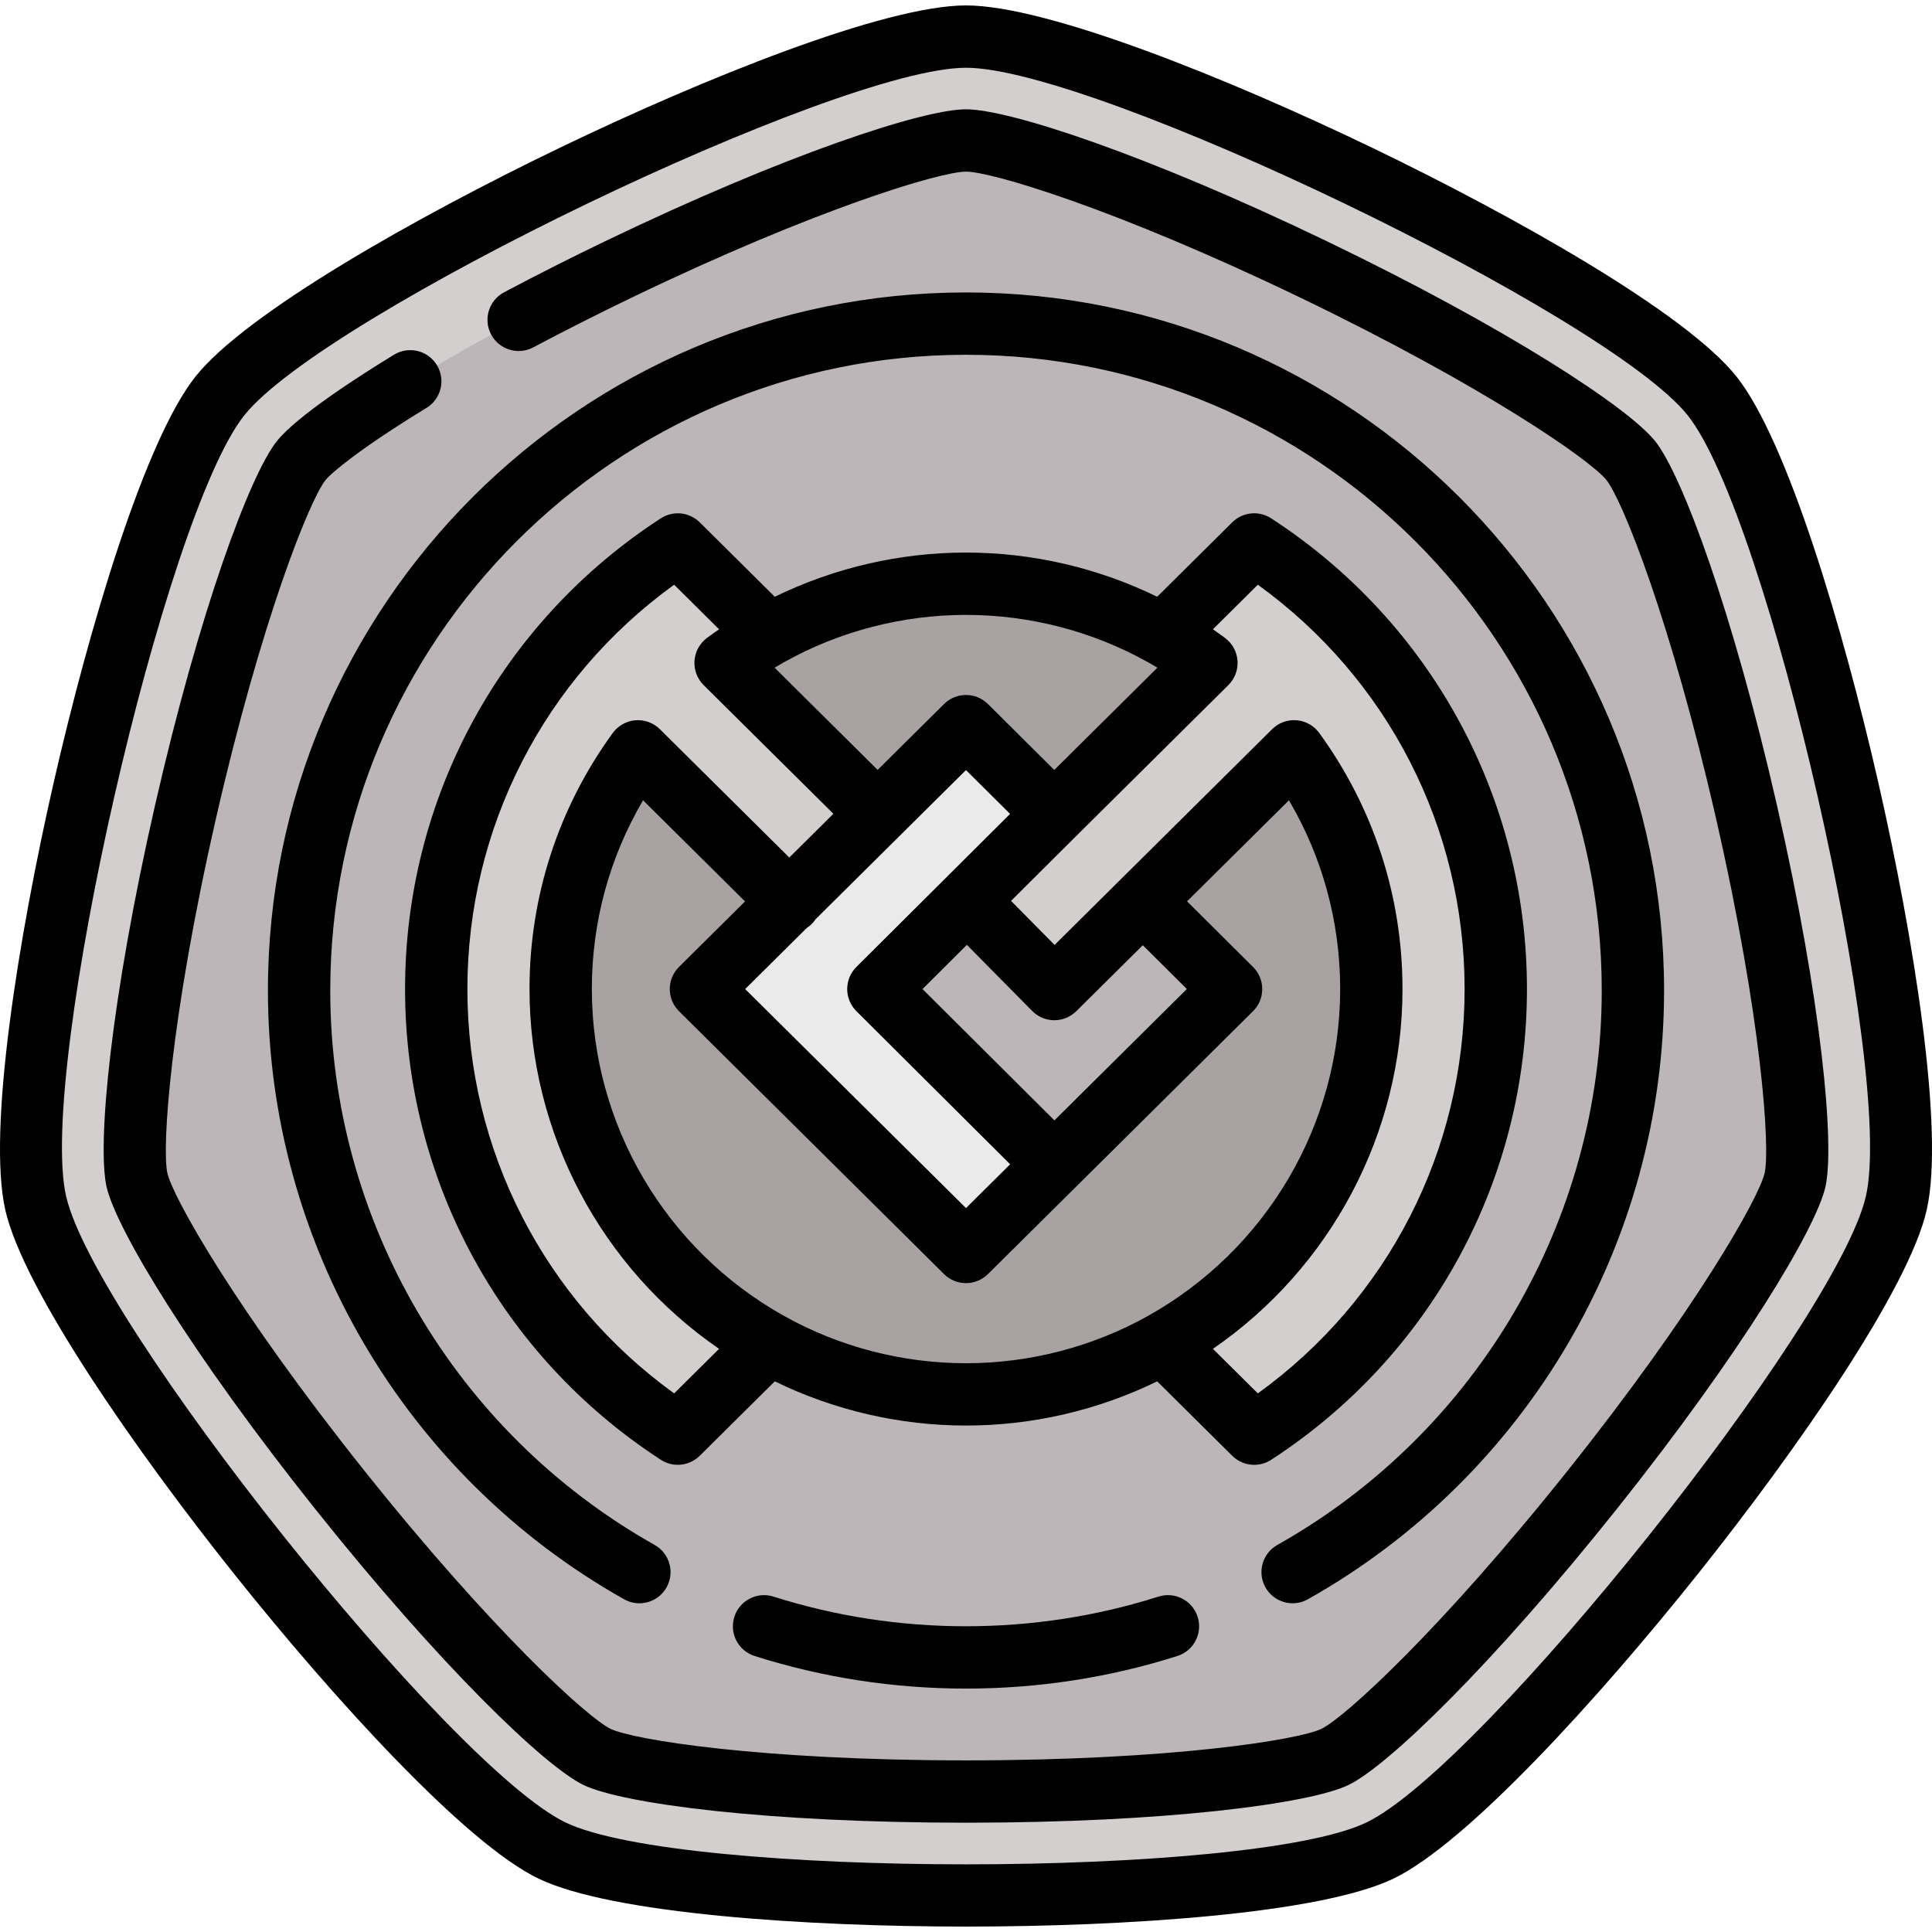 <?xml version="1.0" encoding="iso-8859-1"?>
<!-- Uploaded to: SVG Repo, www.svgrepo.com, Generator: SVG Repo Mixer Tools -->
<svg height="800px" width="800px" version="1.1" id="Layer_1" xmlns="http://www.w3.org/2000/svg" xmlns:xlink="http://www.w3.org/1999/xlink" 
	 viewBox="0 0 512 512" xml:space="preserve">
<path style="fill:#D2CFCE;" d="M365.719,490.405c32.951-15.868,128.678-135.908,136.817-171.563s-26.027-185.342-48.83-213.935
	S292.573,9.694,256,9.694S81.097,76.312,58.294,104.906S1.326,283.185,9.463,318.841S113.329,474.537,146.28,490.405
	C179.232,506.274,332.768,506.274,365.719,490.405z"/>
<path style="fill:#BCB6B8;" d="M462.886,215.351c-12.083-52.937-25.228-86.417-30.703-93.281
	c-5.475-6.865-35.189-27.13-84.111-50.689S264.78,37.225,256,37.225c-8.78,0-43.152,10.598-92.072,34.156
	s-78.636,43.823-84.111,50.689c-5.475,6.866-18.62,40.345-30.703,93.281c-12.083,52.938-14.766,88.805-12.812,97.364
	c1.953,8.559,19.934,39.711,53.789,82.165c33.854,42.452,60.223,66.913,68.135,70.723c7.911,3.809,43.475,9.175,97.774,9.175
	s89.863-5.365,97.774-9.175c7.912-3.81,34.281-28.27,68.135-70.723s51.834-73.603,53.789-82.164
	C477.652,304.156,474.969,268.289,462.886,215.351z"/>
<path style="fill:#A8A2A2;" d="M374.431,262.112c0,40.369-33.28,75.537-66.202,93.89c-15.462,8.619-33.271,13.53-52.229,13.53
	c-18.96,0-36.771-4.911-52.234-13.533c-32.921-18.353-66.197-53.52-66.197-93.887c0-40.369,33.281-75.537,66.203-93.89
	c15.46-8.619,33.27-13.529,52.227-13.529c18.539,0,35.982,4.696,51.202,12.964C340.688,185.848,374.431,221.326,374.431,262.112z"/>
<path style="fill:#D2CFCE;" d="M209.167,238.889l26.13,1.478l-2.718-24.701l-40.292-39.972c3.667-2.709,7.51-5.198,11.507-7.433
	l-24.171-23.974c-38.53,25.03-64.022,68.449-64.022,117.825s25.492,92.797,64.022,117.825l24.171-23.972
	c-32.914-18.379-55.213-53.561-55.213-93.853c0-23.521,7.609-45.291,20.482-62.998L209.167,238.889z"/>
<polygon style="fill:#BCB6B8;" points="302.866,238.856 256.286,238.701 210.753,262.112 279.422,308.56 326.244,262.112 "/>
<path style="fill:#D2CFCE;" d="M332.366,144.287c38.541,25.03,64.033,68.449,64.033,117.825s-25.492,92.796-64.033,117.825
	l-24.16-23.972c32.914-18.379,55.213-53.562,55.213-93.853c0-23.521-7.609-45.291-20.482-62.998l-40.072,39.741l-23.455,23.257
	l-23.125-23.411l3.89-20.372l19.213-2.643l40.325-39.994c-3.667-2.709-7.499-5.198-11.507-7.433L332.366,144.287z"/>
<polygon style="fill:#EBEAEA;" points="209.167,238.889 232.578,215.665 256,192.441 279.389,215.687 256.286,238.701 
	232.776,262.112 279.422,308.56 256,331.783 185.756,262.112 "/>
<path d="M497.776,207.387c-9.347-40.953-24.137-90.733-37.613-107.632c-13.476-16.899-58.718-42.394-96.563-60.619
	C325.755,20.911,277.614,1.437,256,1.437s-69.755,19.475-107.601,37.701S65.311,82.858,51.836,99.757s-28.265,66.679-37.613,107.632
	C4.877,248.34-3.397,299.608,1.412,320.679s34.508,63.672,60.699,96.513s61.114,71.275,80.587,80.653
	c19.473,9.378,71.296,12.718,113.303,12.718s93.829-3.341,113.303-12.718l0,0c19.473-9.379,54.397-47.812,80.587-80.653
	c26.19-32.841,55.889-75.442,60.699-96.513S507.123,248.34,497.776,207.387z M494.485,317.003
	c-7.595,33.274-101.599,151.152-132.349,165.961c-30.75,14.809-181.521,14.809-212.273,0
	C119.115,468.157,25.11,350.277,17.515,317.003S43.47,136.737,64.75,110.054c21.279-26.682,157.12-92.1,191.25-92.1
	s169.97,65.418,191.25,92.101C468.529,136.739,502.079,283.73,494.485,317.003z M438.64,116.92
	c7.137,8.949,20.521,45.003,32.297,96.594c11.776,51.593,15.359,89.882,12.812,101.04c-2.547,11.158-22.389,44.101-55.383,85.476
	c-32.994,41.374-60.697,68.048-71.008,73.014c-10.311,4.965-48.437,9.992-101.357,9.992s-91.047-5.027-101.358-9.993
	c-10.311-4.966-38.013-31.64-71.008-73.014s-52.836-74.318-55.383-85.476c-2.547-11.158,1.036-49.448,12.812-101.04
	s25.162-87.644,32.297-96.592c5.346-6.705,21.754-17.239,31.059-22.921c3.893-2.379,8.975-1.149,11.353,2.744
	c2.377,3.893,1.149,8.976-2.744,11.353c-17.739,10.833-25.256,17.245-26.753,19.122c-4.188,5.253-17.025,37.033-29.108,89.97
	c-12.083,52.938-14.306,87.141-12.812,93.69c1.494,6.548,18.339,36.399,52.193,78.853c33.855,42.452,59.21,65.517,65.26,68.431
	c6.052,2.914,39.893,8.357,94.192,8.357s88.14-5.442,94.191-8.357c6.051-2.915,31.406-25.979,65.261-68.431
	c33.855-42.453,50.7-72.305,52.193-78.853c1.494-6.548-0.729-40.752-12.812-93.69c-12.082-52.935-24.919-84.719-29.108-89.971
	c-4.188-5.251-32.316-24.838-81.237-48.396c-48.922-23.56-81.773-33.338-88.489-33.338c-6.716,0-39.567,9.778-88.489,33.338
	c-9.019,4.343-17.83,8.796-26.19,13.236c-4.028,2.14-9.027,0.608-11.168-3.42c-2.14-4.029-0.608-9.028,3.42-11.168
	c8.551-4.54,17.557-9.092,26.772-13.529c47.678-22.96,84.211-34.974,95.655-34.974s47.977,12.014,95.655,34.974
	S431.503,107.972,438.64,116.92z M332.374,388.195c1.554,0,3.117-0.437,4.496-1.332c42.445-27.567,67.785-74.203,67.785-124.752
	s-25.34-97.184-67.785-124.752c-3.258-2.116-7.555-1.675-10.315,1.063l-19.886,19.727c-15.71-7.672-33.096-11.714-50.668-11.714
	c-17.574,0-34.96,4.042-50.67,11.715l-19.89-19.726c-2.76-2.738-7.056-3.178-10.315-1.062
	c-42.441,27.568-67.779,74.202-67.779,124.748s25.338,97.18,67.779,124.748c1.379,0.895,2.941,1.332,4.496,1.332
	c2.121,0,4.225-0.815,5.819-2.395l19.89-19.726c15.711,7.673,33.097,11.715,50.67,11.715c17.572,0,34.959-4.041,50.668-11.714
	l19.886,19.727C328.147,387.38,330.252,388.195,332.374,388.195z M304.178,175.466c0.001,0,0.001,0.001,0.002,0.001
	c0.852,0.477,1.702,0.968,2.547,1.473l-27.333,27.11l-17.572-17.469c-3.22-3.2-8.417-3.202-11.638-0.007l-17.599,17.456
	l-27.312-27.089c0.845-0.505,1.695-0.998,2.547-1.473c14.66-8.187,31.321-12.514,48.182-12.514
	C272.861,162.953,289.521,167.281,304.178,175.466z M302.857,250.494l11.671,11.609l-35.098,34.81l-34.95-34.802l11.758-11.711
	l17.3,17.515c1.542,1.56,3.64,2.444,5.833,2.455c0.014,0,0.029,0,0.043,0c2.178,0,4.268-0.86,5.816-2.395L302.857,250.494z
	 M226.949,256.26c-1.556,1.549-2.431,3.656-2.431,5.852c0,2.197,0.874,4.302,2.431,5.852l40.753,40.581l-11.703,11.606
	l-58.517-58.039l16.324-16.191c0.477-0.312,0.929-0.676,1.348-1.098c0.384-0.387,0.718-0.804,1.01-1.24l39.83-39.506l11.687,11.618
	L226.949,256.26z M178.656,369.262c-34.432-24.858-54.792-64.434-54.792-107.152c0-42.717,20.36-82.293,54.792-107.15l11.909,11.811
	c-1.076,0.741-2.141,1.501-3.191,2.277c-1.938,1.433-3.154,3.64-3.328,6.044c-0.174,2.404,0.71,4.764,2.421,6.462l34.39,34.109
	l-11.688,11.592l-34.289-34.009c-1.711-1.698-4.08-2.565-6.48-2.369c-2.402,0.194-4.6,1.427-6.017,3.376
	c-14.43,19.857-22.056,43.322-22.056,67.859c0,38.237,19.004,73.859,50.234,95.345L178.656,369.262z M207.819,348.755
	c-31.443-17.56-50.975-50.761-50.975-86.643c0-17.767,4.668-34.88,13.577-50.025l27.021,26.8l-17.503,17.361
	c-1.563,1.55-2.442,3.661-2.442,5.864s0.88,4.313,2.442,5.864l70.245,69.672c1.61,1.596,3.713,2.394,5.816,2.394
	c2.103,0,4.205-0.798,5.815-2.394l23.414-23.218c0.004-0.004,0.009-0.009,0.014-0.014l46.823-46.439
	c1.561-1.549,2.441-3.658,2.442-5.858c0.001-2.2-0.874-4.31-2.435-5.862l-17.487-17.393l26.996-26.776
	c8.91,15.145,13.577,32.258,13.577,50.025c0,35.884-19.533,69.083-50.976,86.645c-14.659,8.186-31.319,12.514-48.181,12.514
	S222.478,356.942,207.819,348.755z M371.675,262.111c0-24.536-7.627-48.001-22.056-67.859c-1.417-1.95-3.615-3.183-6.017-3.376
	c-2.406-0.195-4.769,0.671-6.48,2.368l-40.072,39.746l-17.574,17.43l-11.533-11.676l17.261-17.19l0,0l40.329-39.999
	c1.711-1.698,2.595-4.058,2.421-6.461c-0.174-2.404-1.39-4.612-3.328-6.044c-1.052-0.777-2.116-1.537-3.193-2.279l11.907-11.811
	c34.435,24.858,54.795,64.433,54.795,107.153s-20.361,82.296-54.796,107.154l-11.901-11.807
	C352.673,335.972,371.675,300.352,371.675,262.111z M317.391,428.489c1.38,4.347-1.026,8.99-5.373,10.37
	c-18.055,5.73-36.902,8.635-56.019,8.635s-37.964-2.906-56.019-8.635c-4.347-1.38-6.753-6.022-5.373-10.37
	c1.38-4.347,6.028-6.753,10.37-5.374c16.437,5.216,33.603,7.861,51.022,7.861s34.584-2.645,51.022-7.861
	C311.368,421.735,316.013,424.141,317.391,428.489z M335.358,420.675c-2.236-3.974-0.828-9.011,3.147-11.247
	c53.03-29.845,85.974-86.145,85.974-146.93c0-92.899-75.58-168.479-168.479-168.479S87.521,169.599,87.521,262.498
	c0,60.786,32.944,117.087,85.974,146.931c3.975,2.238,5.384,7.273,3.147,11.247c-1.516,2.695-4.319,4.21-7.205,4.21
	c-1.372,0-2.762-0.342-4.042-1.063c-58.222-32.766-94.391-94.583-94.391-161.326C71.003,160.49,153.992,77.501,256,77.501
	s184.997,82.989,184.997,184.997c0,66.742-36.168,128.559-94.39,161.325C342.632,426.06,337.596,424.65,335.358,420.675z"/>
</svg>
